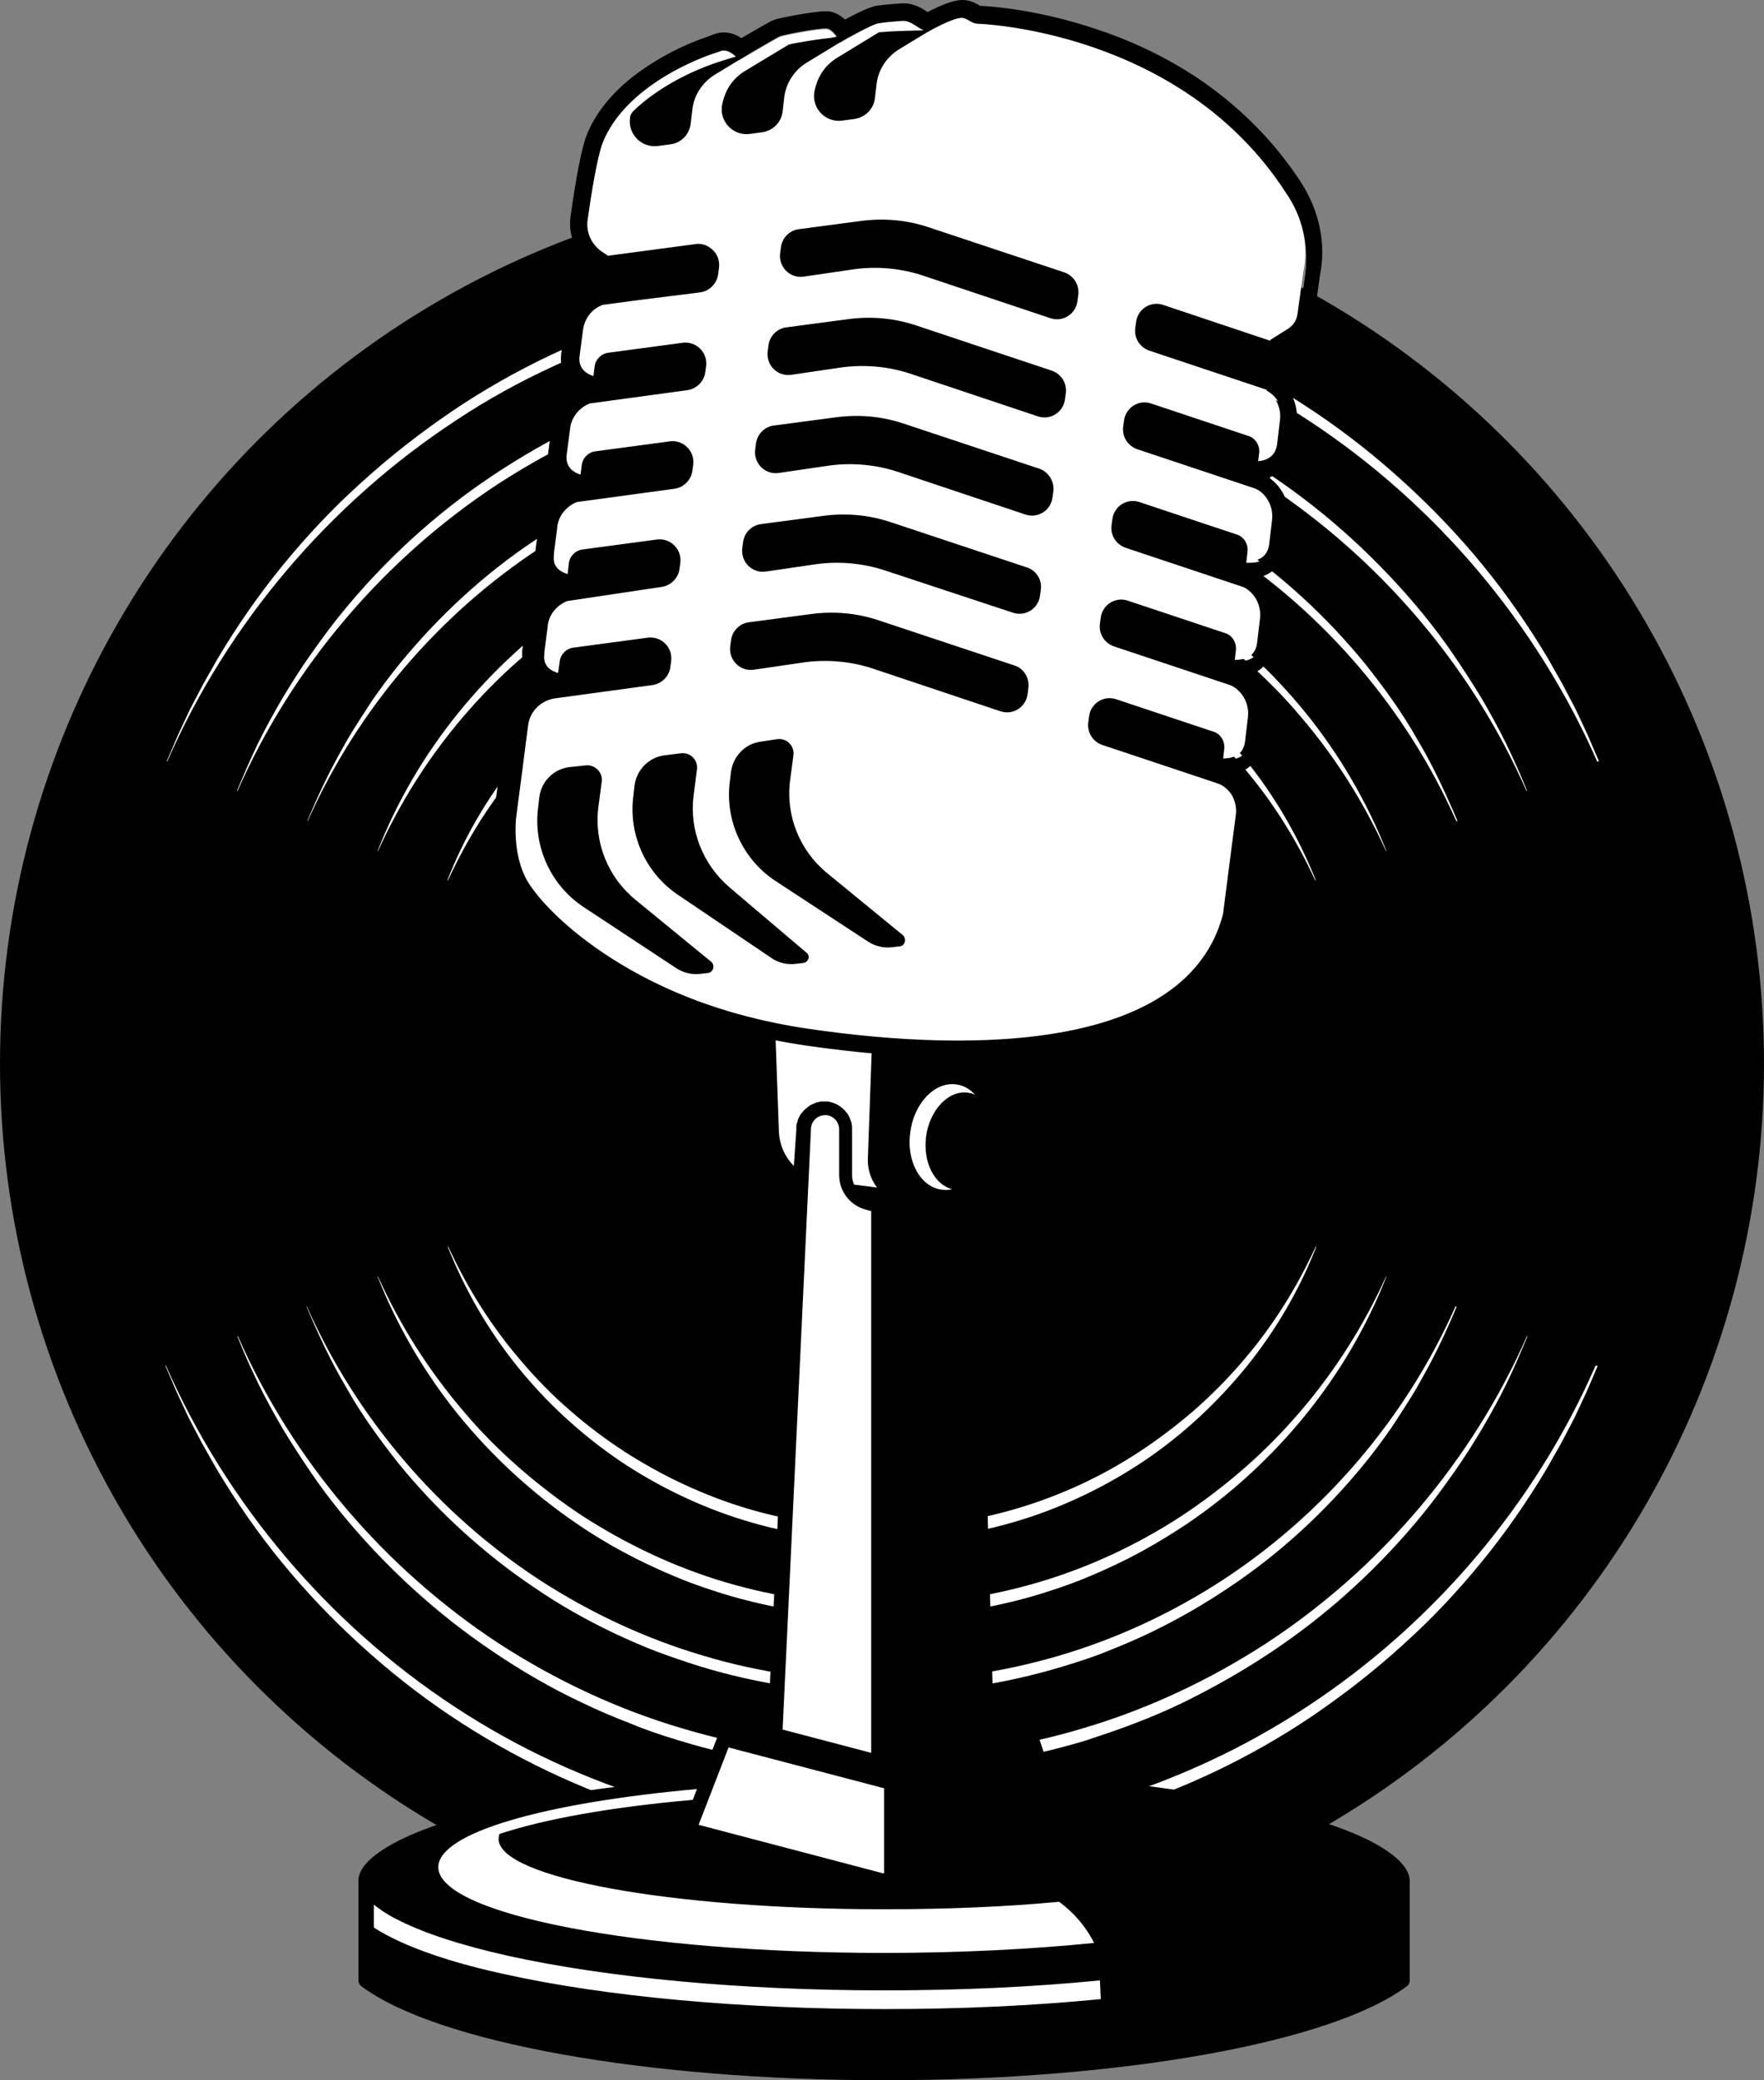 <?xml version="1.0" encoding="UTF-8"?><svg xmlns="http://www.w3.org/2000/svg" xmlns:xlink="http://www.w3.org/1999/xlink" height="500.1" preserveAspectRatio="xMidYMid meet" version="1.0" viewBox="37.9 -0.1 424.2 500.1" width="424.2" zoomAndPan="magnify"><rect x="37.9" y="-0.1" width="424.2" height="500.1" fill="#808080" stroke="none"/><g><g><g><g id="change1_1"><circle cx="250" cy="255.6" r="212.1"/></g><g fill="#FFF" id="change2_4"><path d="M422.1,328.3l-2.7,6.3l-2.9,6.2l-3.2,6.1l-3.4,6c-4.7,7.9-9.9,15.4-15.7,22.5 c-5.8,7.1-12.1,13.8-18.9,19.9c-6.8,6.2-14,11.8-21.6,17c-15.2,10.3-32,18.2-49.5,23.5c-17.6,5.3-35.9,8-54.3,8.1 c-18.4,0-36.7-2.7-54.3-8.1c-17.6-5.4-34.3-13.3-49.5-23.5c-7.6-5.1-14.8-10.8-21.6-17c-6.8-6.2-13.1-12.8-18.9-19.9 c-5.8-7.1-11-14.6-15.7-22.5l-3.4-6l-3.2-6.1l-2.9-6.2l-2.7-6.3l0.1-0.1c14.7,33.4,39.1,62.1,69.4,82c7.6,5,15.5,9.4,23.7,13.2 c8.2,3.8,16.7,7,25.3,9.6c17.3,5.2,35.4,7.8,53.5,7.8c18.1,0,36.2-2.6,53.5-7.8c8.7-2.6,17.1-5.8,25.3-9.6 c8.2-3.8,16.1-8.2,23.7-13.2c30.3-19.9,54.8-48.6,69.4-82L422.1,328.3z"/><path d="M405.2,321.2c-1.6,3.8-3.2,7.6-5,11.3c-1.8,3.7-3.8,7.3-5.9,10.9c-2.1,3.5-4.3,7-6.7,10.4 c-2.4,3.4-4.8,6.7-7.4,9.9c-10.4,12.8-22.7,24.1-36.5,33.3c-6.9,4.6-14.1,8.7-21.5,12.3c-3.7,1.8-7.5,3.4-11.4,4.9 c-3.9,1.5-7.8,2.8-11.7,4.1c-15.8,4.8-32.4,7.2-49,7.3c-16.6,0-33.1-2.4-49-7.3c-4-1.2-7.9-2.5-11.7-4.1 c-3.9-1.5-7.7-3.1-11.4-4.9c-7.5-3.5-14.7-7.7-21.5-12.3c-13.7-9.2-26-20.5-36.5-33.3c-2.6-3.2-5.1-6.5-7.4-9.9 c-2.3-3.4-4.6-6.9-6.7-10.4c-2.1-3.6-4.1-7.2-5.9-10.9c-1.8-3.7-3.5-7.5-5-11.3l0.1-0.1c13.2,30.1,35.4,55.9,62.6,73.8 c13.7,8.9,28.6,15.9,44.2,20.5c15.6,4.7,31.9,7,48.2,7c16.3,0,32.6-2.3,48.2-7c15.6-4.6,30.5-11.6,44.2-20.5 c27.3-17.9,49.4-43.8,62.6-73.8L405.2,321.2z"/><path d="M388.2,314c-1.4,3.4-2.9,6.7-4.5,10c-1.6,3.3-3.4,6.5-5.2,9.7c-1.9,3.2-3.9,6.2-5.9,9.3 c-2.1,3-4.3,6-6.6,8.8c-9.3,11.4-20.2,21.5-32.5,29.7c-6.1,4.1-12.5,7.8-19.2,11c-3.3,1.6-6.7,3-10.2,4.4 c-3.4,1.4-6.9,2.5-10.5,3.6c-14.1,4.3-28.9,6.5-43.7,6.5c-14.8,0-29.6-2.2-43.7-6.5c-3.5-1.1-7-2.3-10.5-3.6 c-3.4-1.3-6.8-2.8-10.2-4.4c-6.7-3.2-13.1-6.8-19.2-11c-12.2-8.2-23.2-18.3-32.5-29.7c-2.3-2.9-4.5-5.8-6.6-8.8 c-2.1-3-4.1-6.1-5.9-9.3c-1.9-3.2-3.6-6.4-5.2-9.7c-1.6-3.3-3.1-6.7-4.5-10l0.1,0c11.9,26.8,31.6,49.8,55.9,65.7 c12.2,7.9,25.4,14.1,39.3,18.2c13.9,4.2,28.4,6.2,42.9,6.2c14.5,0,29-2.1,42.9-6.2c13.9-4.1,27.2-10.3,39.3-18.2 c24.3-15.9,44-38.9,55.9-65.7L388.2,314z"/><path d="M371.3,306.8c-4.7,12-11.3,23.2-19.4,33.2c-8.1,10-17.7,18.9-28.5,26.2c-5.4,3.6-11,6.9-16.9,9.7 c-2.9,1.4-5.9,2.7-8.9,3.9c-3,1.2-6.1,2.2-9.2,3.2c-12.4,3.8-25.4,5.7-38.4,5.7c-13,0-26-1.9-38.4-5.7c-3.1-1-6.2-2-9.2-3.2 c-3-1.2-6-2.5-8.9-3.9c-5.9-2.8-11.5-6-16.9-9.7c-10.7-7.3-20.3-16.1-28.5-26.2c-8.1-10-14.7-21.3-19.4-33.2l0.1,0 c5.3,11.7,12.2,22.6,20.5,32.3c4.1,4.9,8.6,9.4,13.4,13.6c4.8,4.2,9.9,8.1,15.2,11.6c10.7,6.9,22.3,12.4,34.5,16 c12.2,3.6,24.9,5.4,37.6,5.4c12.7,0,25.4-1.8,37.6-5.4c12.2-3.6,23.8-9,34.5-16c5.3-3.5,10.4-7.4,15.2-11.6 c4.8-4.2,9.3-8.8,13.4-13.6c8.3-9.7,15.2-20.6,20.5-32.3L371.3,306.8z"/><path d="M354.4,299.7c-4,10.3-9.7,20-16.7,28.7c-7,8.6-15.2,16.3-24.5,22.6c-4.6,3.1-9.5,5.9-14.5,8.3 c-5,2.4-10.3,4.5-15.6,6.1c-10.7,3.3-21.9,4.9-33.1,4.9c-11.2,0-22.4-1.6-33.1-4.9c-5.3-1.6-10.6-3.7-15.6-6.1 c-5-2.4-9.9-5.2-14.5-8.3c-9.2-6.3-17.5-13.9-24.5-22.6c-7-8.7-12.6-18.4-16.7-28.7l0.1-0.1c4.6,10,10.5,19.4,17.7,27.7 c3.6,4.2,7.4,8.1,11.6,11.7c4.1,3.6,8.5,6.9,13.1,9.9c9.2,5.9,19.2,10.6,29.6,13.7c10.5,3.1,21.4,4.7,32.3,4.6 c10.9,0,21.8-1.5,32.3-4.6c10.5-3.1,20.5-7.7,29.6-13.7c4.6-3,8.9-6.3,13.1-9.9c4.1-3.6,8-7.5,11.6-11.7 c7.2-8.3,13.1-17.7,17.7-27.7L354.4,299.7z"/></g><g fill="#FFF" id="change2_2"><path d="M422,183c-14.7-33.4-39.1-62.1-69.4-82c-7.6-5-15.5-9.4-23.7-13.2c-8.2-3.8-16.7-7-25.3-9.6 c-17.3-5.2-35.4-7.8-53.5-7.8c-18.1,0-36.2,2.6-53.5,7.8c-8.7,2.6-17.1,5.8-25.3,9.6C163,91.6,155,96,147.5,101 c-30.3,19.9-54.8,48.6-69.4,82l-0.1-0.1l2.7-6.3l2.9-6.2l3.2-6.1l3.4-6c4.7-7.9,9.9-15.4,15.7-22.5c5.8-7.1,12.1-13.8,18.9-19.9 c6.8-6.2,14-11.8,21.6-17c15.2-10.3,32-18.2,49.5-23.5c17.6-5.3,35.9-8,54.3-8.1c18.4,0,36.7,2.7,54.3,8.1 c17.6,5.4,34.3,13.3,49.5,23.5c7.6,5.1,14.8,10.8,21.6,17c6.8,6.2,13.1,12.8,18.9,19.9c5.8,7.1,11,14.6,15.7,22.5l3.4,6l3.2,6.1 l2.9,6.2l2.7,6.3L422,183z"/><path d="M405,190.1c-13.2-30.1-35.4-55.9-62.6-73.8c-13.7-8.9-28.6-15.9-44.2-20.5c-15.6-4.7-31.9-7-48.2-7 c-16.3,0-32.6,2.3-48.2,7c-15.6,4.6-30.5,11.6-44.2,20.5c-27.3,17.9-49.4,43.8-62.6,73.8l-0.1-0.1c1.6-3.8,3.2-7.6,5-11.3 c1.8-3.7,3.8-7.3,5.9-10.9c2.1-3.5,4.3-7,6.7-10.4c2.4-3.4,4.8-6.7,7.4-9.9c10.4-12.8,22.7-24.1,36.5-33.3 c6.9-4.6,14.1-8.7,21.5-12.3c3.7-1.8,7.5-3.4,11.4-4.9c3.9-1.5,7.8-2.8,11.7-4.1c15.8-4.8,32.4-7.2,49-7.3 c16.6,0,33.1,2.4,49,7.3c4,1.2,7.9,2.5,11.7,4.1c3.9,1.5,7.7,3.1,11.4,4.9c7.5,3.5,14.7,7.7,21.5,12.3 c13.7,9.2,26,20.5,36.5,33.3c2.6,3.2,5.1,6.5,7.4,9.9c2.3,3.4,4.6,6.9,6.7,10.4c2.1,3.6,4.1,7.2,5.9,10.9 c1.8,3.7,3.5,7.5,5,11.3L405,190.1z"/><path d="M388.1,197.3c-11.9-26.8-31.6-49.8-55.9-65.7c-12.2-7.9-25.4-14.1-39.3-18.2 c-13.9-4.2-28.4-6.2-42.9-6.2c-14.5,0-29,2.1-42.9,6.2c-13.9,4.1-27.2,10.3-39.3,18.2c-24.3,15.9-44,38.9-55.9,65.7l-0.1,0 c1.4-3.4,2.9-6.7,4.5-10c1.6-3.3,3.4-6.5,5.2-9.7c1.9-3.2,3.9-6.2,5.9-9.3c2.1-3,4.3-6,6.6-8.8c9.3-11.4,20.2-21.5,32.5-29.7 c6.1-4.1,12.5-7.8,19.2-11c3.3-1.6,6.7-3,10.2-4.4c3.4-1.4,6.9-2.5,10.5-3.6c14.1-4.3,28.9-6.4,43.7-6.5 c14.8,0,29.6,2.2,43.7,6.5c3.5,1.1,7,2.3,10.5,3.6c3.4,1.3,6.8,2.8,10.2,4.4c6.7,3.2,13.1,6.8,19.2,11 c12.2,8.2,23.2,18.3,32.5,29.7c2.3,2.9,4.5,5.8,6.6,8.8c2.1,3,4.1,6.1,5.9,9.3c1.9,3.2,3.6,6.4,5.2,9.7c1.6,3.3,3.1,6.7,4.5,10 L388.1,197.3z"/><path d="M371.2,204.5c-5.3-11.7-12.2-22.6-20.5-32.3c-4.1-4.9-8.6-9.4-13.4-13.6c-4.8-4.2-9.9-8.1-15.2-11.6 c-10.7-6.9-22.3-12.4-34.5-16c-12.2-3.6-24.9-5.4-37.6-5.4c-12.7,0-25.4,1.8-37.6,5.4c-12.2,3.6-23.8,9-34.5,16 c-5.3,3.5-10.4,7.4-15.2,11.6c-4.8,4.2-9.3,8.8-13.4,13.6c-8.3,9.7-15.2,20.6-20.5,32.3l-0.1,0c4.7-12,11.3-23.2,19.4-33.2 c8.1-10,17.7-18.9,28.5-26.2c5.4-3.6,11-6.9,16.9-9.7c2.9-1.4,5.9-2.7,8.9-3.9c3-1.2,6.1-2.2,9.2-3.2 c12.4-3.8,25.4-5.7,38.4-5.7c13,0,26,1.9,38.4,5.7c3.1,1,6.2,2,9.2,3.2c3,1.2,6,2.5,8.9,3.9c5.9,2.8,11.5,6,16.9,9.7 c10.7,7.3,20.3,16.1,28.5,26.2c8.1,10,14.7,21.3,19.4,33.2L371.2,204.5z"/><path d="M354.2,211.6c-4.6-10-10.5-19.4-17.7-27.7c-3.6-4.2-7.4-8.1-11.6-11.7c-4.1-3.6-8.5-6.9-13.1-9.9 c-9.2-5.9-19.2-10.6-29.6-13.7c-10.5-3.1-21.4-4.7-32.3-4.6c-10.9,0-21.8,1.5-32.3,4.6c-10.5,3.1-20.5,7.7-29.6,13.7 c-4.6,3-8.9,6.3-13.1,9.9c-4.1,3.6-8,7.5-11.6,11.7c-7.2,8.3-13.1,17.7-17.7,27.7l-0.1-0.1c4-10.3,9.7-20,16.7-28.7 c7-8.6,15.2-16.3,24.5-22.6c4.6-3.1,9.5-5.9,14.5-8.3c5-2.4,10.3-4.5,15.6-6.1c10.7-3.3,21.9-4.9,33.1-4.9 c11.2,0,22.4,1.6,33.1,4.9c5.3,1.6,10.6,3.7,15.6,6.1c5,2.4,9.9,5.2,14.5,8.3c9.2,6.3,17.5,13.9,24.5,22.6 c7,8.7,12.6,18.4,16.7,28.7L354.2,211.6z"/></g></g><g><g id="change1_2"><path d="M376.9,452.1C376.9,452,376.9,452,376.9,452.1c0-3-3.1-6.2-8.9-9.3c-6.3-3.3-15.4-6.3-27-8.9 c-14.3-3.2-31.4-5.5-50.1-6.9l-3.1-9.1v0l-10.9-2.5l-3.9-134.3c1.2-1.9,2.1-4.1,2.4-6.7c0.1-0.7,0.1-1.3,0.1-1.9l12.2-24 l-39.7-1.9l0,0.6l-26.8-1.3l0.9,26c0.1,5.2,2.7,9.8,6.7,12.6l-2.9,60.4l-3.3,69.2l-11.6,1.9l-4.4,11.3 c-17.3,1.4-33.2,3.6-46.6,6.6c-11.6,2.6-20.7,5.6-27,8.9c-5.8,3.1-8.9,6.2-8.9,9.2c0,0,0,0.1,0,0.1c0,0.1,0,0.2,0,0.3V476 c0,0.6,0.3,1.1,0.7,1.4c18,13.5,68.5,22.6,125.7,22.6c57.2,0,107.7-9.1,125.7-22.6c0.5-0.3,0.7-0.9,0.7-1.4v-23.6 C376.9,452.3,376.9,452.2,376.9,452.1z"/></g><g fill="#FFF" id="change2_1"><path d="M302.4,476c-16.1,1.6-33.7,2.4-51.9,2.4c-34.2,0-66.3-3-90.4-8.3c-11.6-2.6-20.7-5.6-27-8.9 c-2.2-1.1-3.9-2.3-5.3-3.4v5.5c7.9,5.1,20.3,8.8,31.4,11.2c24.4,5.4,56.9,8.4,91.4,8.4c18.2,0,35.8-0.8,52-2.4l0-0.2 C302.5,478.7,302.5,477.3,302.4,476L302.4,476z"/><path d="M250.5,469.4c18.3,0,35.5-0.9,50.5-2.4c-2-4-4.9-7.3-8.4-9.9c-12.6,1.2-27,1.8-42.1,1.8 c-51.2,0-92.7-7.6-92.7-16.9c0-0.4,0.1-0.8,0.2-1.2c10.8-3.6,27.1-6.5,46.5-8.2l1-2.6c-36.7,3.3-62.2,10.5-62.2,18.8 C143.4,460.1,191.4,469.4,250.5,469.4z"/><path d="M205.9 438.6L250.4 450.3 250.5 450.2 250.5 429.8 250.5 429.8 249.7 429.6 213.1 420z"/><path d="M229.4,271.5c0-0.2,0-0.5,0-0.7c0,0,0,0,0,0c0-0.4,0.1-0.9,0.3-1.3c0,0,0,0,0-0.1 c0.1-0.2,0.1-0.4,0.2-0.6c0-0.1,0.1-0.1,0.1-0.2c0.1-0.1,0.1-0.3,0.2-0.4c0-0.1,0.1-0.1,0.1-0.2c0.1-0.1,0.1-0.2,0.2-0.3 c0.1-0.1,0.1-0.2,0.2-0.2c0.1-0.1,0.2-0.2,0.2-0.3c0.1-0.1,0.1-0.1,0.2-0.2c0.1-0.1,0.2-0.2,0.3-0.3c0.1-0.1,0.1-0.1,0.2-0.2 c0,0,0.1-0.1,0.1-0.1c0.1-0.1,0.2-0.1,0.3-0.2c0.1-0.1,0.1-0.1,0.2-0.2c0.1-0.1,0.3-0.2,0.4-0.3c0.1,0,0.1-0.1,0.2-0.1 c0.1-0.1,0.3-0.2,0.4-0.2c0.1,0,0.1-0.1,0.2-0.1c0.2-0.1,0.3-0.1,0.5-0.2c0.1,0,0.1-0.1,0.2-0.1c0.2-0.1,0.3-0.1,0.5-0.1 c0.1,0,0.1,0,0.2-0.1c0.2,0,0.3-0.1,0.5-0.1c0.1,0,0.1,0,0.2,0c0.2,0,0.3,0,0.5,0c0.1,0,0.1,0,0.2,0c0.2,0,0.5,0,0.7,0 c0.5,0.1,1,0.2,1.5,0.4c0.2,0.1,0.3,0.1,0.5,0.2c0.5,0.2,0.9,0.5,1.3,0.8c0.3,0.2,0.5,0.4,0.7,0.6c0.2,0.2,0.4,0.5,0.6,0.7 c0.2,0.3,0.4,0.5,0.5,0.8c0.2,0.3,0.3,0.6,0.4,0.9c0.1,0.2,0.1,0.3,0.2,0.5c0.1,0.4,0.2,0.9,0.2,1.4c0,0.2,0,0.3,0,0.5 c0,0,0,11,0,11c0,0.8,0.2,1.5,0.5,2.2l5.5,0.7c-1.5-2-2.3-4.4-2.2-7l1-27.9l-23.2-1.1l0.8,22.4l0,0l0,0c0.1,3.2,1.4,6.2,3.6,8.4 L229.4,271.5z"/><path d="M247.2,291l-1.1-0.3c-3.8-1-6.4-4.4-6.4-8.3v-11c0-1.7-1.3-3.2-3-3.4c-0.1,0-0.3,0-0.4,0 c-1.9,0-3.4,1.5-3.4,3.5v0.1l0,0.1l-6.8,144l21.3,5.6V291z"/><path d="M264.3,285.9c0.9,0.1,1.7,0.1,2.6-0.1c-4.3-1.1-7.1-6.5-6.3-12.7c0.9-6.4,5.4-11.2,10.1-10.5 c0.6,0.1,1.1,0.2,1.7,0.5c-1.3-1.4-2.8-2.3-4.6-2.5c-5.1-0.7-10.1,4.5-11,11.5C255.8,279,259.2,285.2,264.3,285.9z"/></g><g id="change2_3"><path d="M347.3,46.1C322,6.8,273.1,5.5,273.1,5.5c-1.4,0-2.4-1.3-3.8-1.4c-2.2,0-8.1,3.4-8.1,3.4 c-1.9-0.1-3.8-2.7-6.1-2.6c-0.6,0-3.6,0.2-5.9,0.6c-1.4,0.2-8.4,4.1-9.3,4.7c0,0-1.6-3.3-3.4-3.3c-2.1,0-8.2,1.1-10.9,1.8 c-0.7,0.2-8.5,4.9-10,5.7c0,0-2.2-2.9-4.4-2.2c-0.4,0.1-0.7,0.2-1.1,0.4c-1,0.3-2,0.7-3.1,1.1c-10,4-20.6,11-24.3,20.7 c-1.3,3.4-2.8,12.7-3.6,18.5c-0.4,2.9,0.9,5.8,3.3,7.5c0,0,1.5,1,1.5,1c0,0-1.5,11.6-1.5,11.6l-0.1,0.4c-2.5,1-4.4,3.3-4.7,6 l-0.8,6.1c-0.4,2.5,0.8,4.2,3.3,5l-0.8,6.5c-2.5,1-4.4,3.3-4.7,6l-0.8,6.1c-0.4,2.5,0.8,4.2,3.3,5c0,0-0.8,6.1-0.8,6.1l-0.1,0.4 c-2.5,1-4.4,3.3-4.7,6l0,0.1c0,0,0,0.1,0,0.1c0,0-0.8,6.1-0.8,6.1c0,0.2,0,0.3,0,0.5c-0.3,2.3,0.9,3.9,3.4,4.5l-0.8,6.2 c-2.5,1-4.4,3.3-4.7,6l0,0.1c0,0,0,0.1,0,0.1c0,0-0.8,6.1-0.8,6.1c0,0.2,0,0.3,0,0.5c-0.3,2.3,0.9,3.8,3.4,4.5c0,0-0.8,6-0.8,6 l-0.1,0c-3.4,0.5-6,3.1-6.4,6.5c-0.6,5.1-1.3,10.3-2,15.4c-0.3,2.3-0.6,4.6-0.9,6.9c0,0-1,8.6,2.6,14.9 c4.9,8.5,27.1,30,68.5,36.1c41.3,6.1,91.4,4.8,99.9-27.5c0,0,2.3-17.9,2.3-17.9l0.8-6.1c0.2-1.6-0.2-3.3-1-4.7 c-0.9-1.4-2.3-2.5-3.9-3l0.8-5.8c3.7,0.3,5.9-1,6.3-4l0.7-5.9c0.4-3.5-1.6-6.8-4.9-8l0.8-5.8c3.7,0.3,5.9-1,6.3-4l0.7-5.9 c0.4-3.5-1.6-6.8-4.9-8l0.8-5.8c3.7,0.3,5.9-1,6.3-4l0.7-5.9c0.4-3.5-1.6-6.8-4.9-8l0.8-6.1c3.1,0,4.9-1.4,5.3-4l0.7-5.9 c0.4-3.1-1.2-6.1-3.8-7.5l1.5-11.8l4.3-2.7c1.2-0.8,2-2,2.2-3.4l1.4-10.1C352.7,58.9,351.1,51.9,347.3,46.1z" fill="#FFF"/></g><g id="change1_3"><path d="M350.8,43.8c-6.1-9.4-14-17.5-23.4-24.1c-7.5-5.2-16-9.5-25.3-12.6c-14.6-5-26.3-5.7-28.5-5.8c-0.1,0-0.2-0.1-0.3-0.2 c-0.8-0.4-2.1-1.2-3.9-1.2l-0.1,0c-2.3,0-5.7,1.5-8.3,2.9c-0.1,0-0.1-0.1-0.2-0.1c-1.3-0.9-3.2-2-5.6-2c-0.1,0-0.2,0-0.3,0 c0,0-3.6,0.2-6.3,0.6l0,0c-1.7,0.3-4.9,1.9-7.5,3.3c-1.2-1.1-2.7-2-4.5-2c-2.6,0-9.2,1.2-12,1.9c-0.8,0.2-1.3,0.4-8.3,4.5 c0,0-0.1,0-0.1,0.1c-1.1-0.8-2.6-1.4-4.2-1.4c-0.7,0-1.4,0.1-2,0.3c-0.4,0.1-0.8,0.3-1.1,0.4c-1.1,0.4-2.2,0.8-3.3,1.2 c-5.9,2.3-11.2,5.4-15.6,8.8c-5.3,4.2-9.1,9-11.1,14.2c-1.1,2.9-2.4,9.4-3.8,19.4c-0.6,4.3,1.1,8.4,4.5,11l-0.4,3.3l-0.5,4l0,0.1 c-2.7,1.9-4.6,4.8-5,8.2l-0.8,6c-0.5,3.2,0.6,6.1,2.9,7.9l-0.2,1.5c-2.7,1.9-4.6,4.8-5,8.2l-0.8,6c-0.5,3.2,0.6,6.1,2.9,7.9 l0,0.2l-0.2,1.3c-2.7,1.9-4.6,4.8-5,8.2l0,0c0,0.1,0,0.1,0,0.2l-0.4,3l-0.3,2.1c0,0.3-0.1,0.6-0.1,0.9l0,0c0,0.2-0.1,0.4-0.1,0.6 c-0.3,3,0.8,5.6,3,7.3l-0.2,1.2c-2.7,1.9-4.6,4.8-5,8.2l0,0c0,0.1,0,0.1,0,0.2l-0.4,3l-0.3,2.1c0,0.3-0.1,0.6-0.1,0.9l0,0 c0,0.2-0.1,0.4-0.1,0.6c-0.3,3,0.8,5.6,3,7.3c0,0.2,0,0.3-0.1,0.5c-3.7,1.6-6.3,5.1-6.8,9.2c-0.4,3.4-0.9,6.8-1.3,10.2 c-0.2,1.8-0.4,3.5-0.7,5.3l-0.3,2.3c-0.2,1.5-0.4,3.1-0.6,4.6l0,0l0,0c0,0.4-1.1,10,3.2,17.5c2.8,4.9,10,12.8,21.9,20.4 c14,8.9,31.2,15.1,49.5,17.8c13,1.9,25.4,2.9,36.7,2.9c17.2,0,31.6-2.3,42.6-6.8c13.6-5.6,22.1-14.6,25.3-26.6l0.1-0.3l0-0.3 c0,0,1.4-11.1,2-15.8l0,0l0.3-2.1l0.8-6.1c0.3-2.6-0.2-5.2-1.6-7.4c-0.7-1.1-1.5-2-2.5-2.8c3.5-0.9,5.8-3.5,6.3-7.2l0,0l0,0 l0.7-5.9c0.5-4.1-1.1-8-4.2-10.5c3.5-0.9,5.9-3.5,6.4-7.2l0,0l0,0l0.7-5.9c0.5-4.1-1.1-8-4.2-10.5c3.5-0.9,5.9-3.5,6.4-7.2l0,0 l0,0l0.7-5.9c0.5-4.2-1.2-8.3-4.5-10.7l0-0.3c3.1-1.1,5.2-3.5,5.7-7l0,0l0,0l0.7-5.9c0.5-3.8-0.9-7.4-3.5-9.9l0.9-7.4l2.7-1.7 c2.2-1.4,3.7-3.7,4.1-6.4l1.4-10.1l0,0l0,0C356.9,58.5,355.1,50.5,350.8,43.8z M351.8,65.8l-1.4,10.1c-0.2,1.4-1,2.7-2.2,3.4 l-4.3,2.7l-26.3-8.8c-3-1-6.1,1-6.5,4.1l-0.2,1.5c-0.3,2.4,1.1,4.6,3.4,5.4l28.2,9.4l0,0.2c2.7,1.5,4.2,4.4,3.8,7.5l-0.7,5.9 c-0.4,2.6-2.2,3.9-5.2,4l0.3-2.4c0.2-1.8-0.9-3.6-2.6-4.1l-23.4-7.8c-3-1-6.1,1-6.5,4.1l-0.2,1.5c-0.3,2.4,1.1,4.6,3.4,5.4 l28.2,9.4l0,0c3.3,1.2,5.3,4.5,4.9,8l-0.7,5.9c-0.4,2.7-2.3,4-5.4,4c-0.3,0-0.5,0-0.8,0l0.3-2.7c0.2-1.8-0.9-3.6-2.6-4.1 l-23.4-7.8c-3-1-6.1,1-6.5,4.1l-0.2,1.5c-0.3,2.4,1.1,4.6,3.4,5.4l28.2,9.4l0,0c3.3,1.2,5.3,4.5,4.9,8l-0.7,5.9 c-0.4,2.7-2.3,4-5.4,4c-0.3,0-0.5,0-0.8,0l0.3-2.7c0.2-1.8-0.9-3.6-2.6-4.1l-23.4-7.8c-3-1-6.1,1-6.5,4.1l-0.2,1.5 c-0.3,2.4,1.1,4.6,3.4,5.4l28.2,9.4l0,0c3.3,1.2,5.3,4.5,4.9,8l-0.7,5.9c-0.4,2.7-2.3,4-5.4,4c-0.3,0-0.5,0-0.8,0l0.3-2.7 c0.2-1.8-0.9-3.6-2.6-4.1l-23.4-7.8c-3-1-6.1,1-6.5,4.1l-0.2,1.5c-0.3,2.4,1.1,4.6,3.4,5.4l28.2,9.4l0,0c1.6,0.5,3,1.6,3.9,3 c0.9,1.4,1.2,3.1,1,4.7l-0.8,6.1c0,0-2.3,17.9-2.3,17.9c-6.1,23.1-33.5,30.4-63.8,30.4c-12,0-24.4-1.1-36.1-2.9 c-41.3-6.1-63.6-27.6-68.5-36.1c-3.6-6.4-2.6-14.9-2.6-14.9c0.3-2.3,0.6-4.6,0.9-6.9c0.7-5.1,1.3-10.3,2-15.4 c0.4-3.4,3.1-6,6.4-6.5l23.5-3.2c2.2-0.3,4-2.1,4.3-4.3l0.2-1.5c0.4-3.3-2.4-6-5.6-5.6l-17.9,2.4c-1.7,0.2-3.1,1.6-3.3,3.3 l-0.4,2.8c-2.4-0.7-3.6-2.2-3.3-4.5c0-0.1,0-0.3,0-0.5c0,0,0.8-6.1,0.8-6.1c0,0,0-0.1,0-0.1l0-0.1c0.3-2.8,2.2-5,4.7-6L197,141 c2.2-0.3,4-2.1,4.3-4.3l0.2-1.5c0.4-3.3-2.4-6-5.6-5.6l-17.9,2.4c-1.7,0.2-3.1,1.6-3.3,3.3l-0.3,2.6c-2.4-0.7-3.6-2.2-3.3-4.5 c0-0.1,0-0.3,0-0.5c0,0,0.8-6.1,0.8-6.1c0,0,0-0.1,0-0.1l0-0.1c0.3-2.7,2.2-5,4.7-6l23.5-3.2c2.2-0.3,4-2.1,4.3-4.3l0.2-1.5 c0.4-3.3-2.4-6-5.6-5.6l-17.9,2.4c-1.7,0.2-3.1,1.6-3.3,3.3l-0.3,2.3c-2.5-0.8-3.7-2.5-3.3-5l0.8-6.1c0.3-2.7,2.2-5,4.7-6 l23.5-3.2c2.2-0.3,4-2.1,4.3-4.3l0.2-1.5c0.4-3.3-2.4-6-5.6-5.6l-17.9,2.4c-1.7,0.2-3.1,1.6-3.3,3.3l-0.3,2.3 c-2.5-0.8-3.7-2.5-3.3-5l0.8-6.1c0.4-2.8,2.2-5.1,4.7-6l0,0l9-1.2l14.4-1.8c2.3-0.3,4.1-2.1,4.4-4.4l0.2-1.5 c0.2-1.6-0.3-3.2-1.5-4.3c-1.1-1.1-2.7-1.7-4.3-1.4L184,61.4c0,0,0-0.1,0-0.1c0,0-1.5-1-1.5-1c-2.4-1.7-3.7-4.6-3.3-7.5 c0.8-5.8,2.3-15.1,3.6-18.5c3.8-9.7,14.3-16.7,24.3-20.7c1-0.4,2.1-0.8,3.1-1.1c0.4-0.1,0.7-0.2,1.1-0.4c0.2-0.1,0.5-0.1,0.7-0.1 c1.1,0,2.2,0.8,2.9,1.5c-1.5,0.4-2.9,0.9-4.2,1.3c-1,0.3-2,0.7-3.1,1.1c-6.1,2.4-12.5,6-17.3,10.6c-0.5,0.5-0.9,1.1-0.9,1.8 c0,0,0,0,0,0c-0.5,3.9,2.8,7.2,6.7,6.7l3-0.4c2.6-0.3,4.6-2.4,4.9-5l0.4-3.4c0.4-3.5,2.5-6.6,5.5-8.4l9.2-5.6 c2.8-1.6,6.1-3.6,6.6-3.7c2.7-0.7,8.8-1.8,10.9-1.8c1,0,1.9,1.1,2.6,2C238.1,9,237,9.1,236,9.2c-2.4,0.3-4.8,0.7-7,1.1 c-0.5,0.1-0.9,0.2-1.4,0.3L217,17c-1.5,0.9-2.8,2.2-3.7,3.6c-0.9,1.4-1.5,3.1-1.8,4.8c-0.5,3.9,2.8,7.2,6.7,6.7l3-0.4 c2.6-0.4,4.6-2.4,4.9-5l0.4-3.4c0.4-3.5,2.5-6.6,5.5-8.4l9.2-5.6c2.4-1.3,6.8-3.7,7.9-3.8c2.2-0.4,5.3-0.5,5.9-0.6 c0,0,0.1,0,0.1,0c1.8,0,3.4,1.6,4.9,2.3c-1.4,0-2.7,0.1-4.1,0.1c-1.9,0.1-3.8,0.1-5.6,0.3c-0.4,0-0.7,0-1.1,0.1l-10,6.1 c-1.5,0.9-2.8,2.2-3.7,3.6c-0.9,1.4-1.5,3.1-1.8,4.8c-0.5,3.9,2.8,7.2,6.7,6.7l3-0.4c2.6-0.4,4.6-2.4,4.9-5l0.4-3.4 c0.4-3.5,2.5-6.6,5.5-8.4l7.4-4.5c1.5-0.8,5.7-3,7.5-3c0,0,0,0,0,0c1.4,0,2.3,1.3,3.8,1.4c0,0,48.8,1.3,74.2,40.6 C351.1,51.9,352.7,58.9,351.8,65.8z M288.2,141.6l-0.2,1.5c-0.4,3.1-3.5,5.1-6.5,4.1L250.6,137c-5.2-1.7-10.8-2.2-16.2-1.5 l-12.3,1.8c-3.3,0.5-6.1-2.3-5.7-5.6l0.2-1.5c0.3-2.2,2-4,4.3-4.3l15.1-2c5.4-0.7,10.9-0.2,16,1.5l32.8,10.9 C287.1,137,288.5,139.3,288.2,141.6z M208.2,233.8l-1.7,0.2c-2.1,0.3-4.2-0.2-5.9-1.3L178.3,218c-7.9-5.2-12.2-14.5-11-23.9 l0.3-2.6c0.5-3.8,3.5-6.8,7.4-7.2l3.8-0.4c2.2-0.2,4.1,1.7,3.8,3.9l-0.8,6.1c-1.1,8.5,2.3,16.9,8.9,22.3l18.2,14.9 C209.9,231.9,209.5,233.6,208.2,233.8z M231.1,231.4l-1.7,0.2c-2.1,0.3-4.3-0.2-6-1.4l-22.5-15.2c-7.7-5.2-11.9-14.4-10.7-23.7 l0.3-2.6c0.5-3.7,3.4-6.7,7.1-7.2l4-0.5c2.3-0.3,4.2,1.6,3.9,3.9l-0.8,6.2c-1.1,8.3,2.2,16.6,8.6,22.1l18.5,15.7 C232.8,229.6,232.4,231.2,231.1,231.4z M254.3,227.4l-1.7,0.2c-2.1,0.3-4.2-0.2-5.9-1.3l-22.3-14.6c-7.9-5.2-12.2-14.5-11-23.9 l0.3-2.4c0.5-3.7,3.4-6.7,7.1-7.2l4-0.6c2.3-0.3,4.2,1.6,3.9,3.9l-0.8,6c-1.1,8.5,2.3,16.9,8.9,22.3l18.2,14.9 C256,225.6,255.5,227.3,254.3,227.4z M297.2,70.8l-0.2,1.5c-0.4,3.1-3.5,5.1-6.5,4.1l-30.8-10.3c-5.2-1.7-10.8-2.2-16.2-1.5 l-12.3,1.8c-3.3,0.5-6.1-2.3-5.7-5.6l0.2-1.5c0.3-2.2,2-4,4.3-4.3l15.1-2c5.4-0.7,10.9-0.2,16,1.5l32.8,10.9 C296.1,66.2,297.5,68.4,297.2,70.8z M294.2,94.4l-0.2,1.5c-0.4,3.1-3.5,5.1-6.5,4.1l-30.8-10.3c-5.2-1.7-10.8-2.2-16.2-1.5 l-12.3,1.8c-3.3,0.5-6.1-2.3-5.7-5.6l0.2-1.5c0.3-2.2,2-4,4.3-4.3l15.1-2c5.4-0.7,10.9-0.2,16,1.5L290.8,89 C293.1,89.8,294.5,92,294.2,94.4z M291.2,118l-0.2,1.5c-0.4,3.1-3.5,5.1-6.5,4.1l-30.8-10.3c-5.2-1.7-10.8-2.2-16.2-1.5 l-12.3,1.8c-3.3,0.5-6.1-2.3-5.7-5.6l0.2-1.5c0.3-2.2,2-4,4.3-4.3l15.1-2c5.4-0.7,10.9-0.2,16,1.5l32.8,10.9 C290.1,113.4,291.5,115.7,291.2,118z M285.2,165.3l-0.2,1.5c-0.4,3.1-3.5,5.1-6.5,4.1l-30.8-10.3c-5.2-1.7-10.8-2.2-16.2-1.5 l-12.3,1.8c-3.3,0.5-6.1-2.3-5.7-5.6l0.2-1.5c0.3-2.2,2-4,4.3-4.3l15.1-2c5.4-0.7,10.9-0.2,16,1.5l32.8,10.9 C284.1,160.6,285.5,162.9,285.2,165.3z"/></g></g></g></g></svg>
